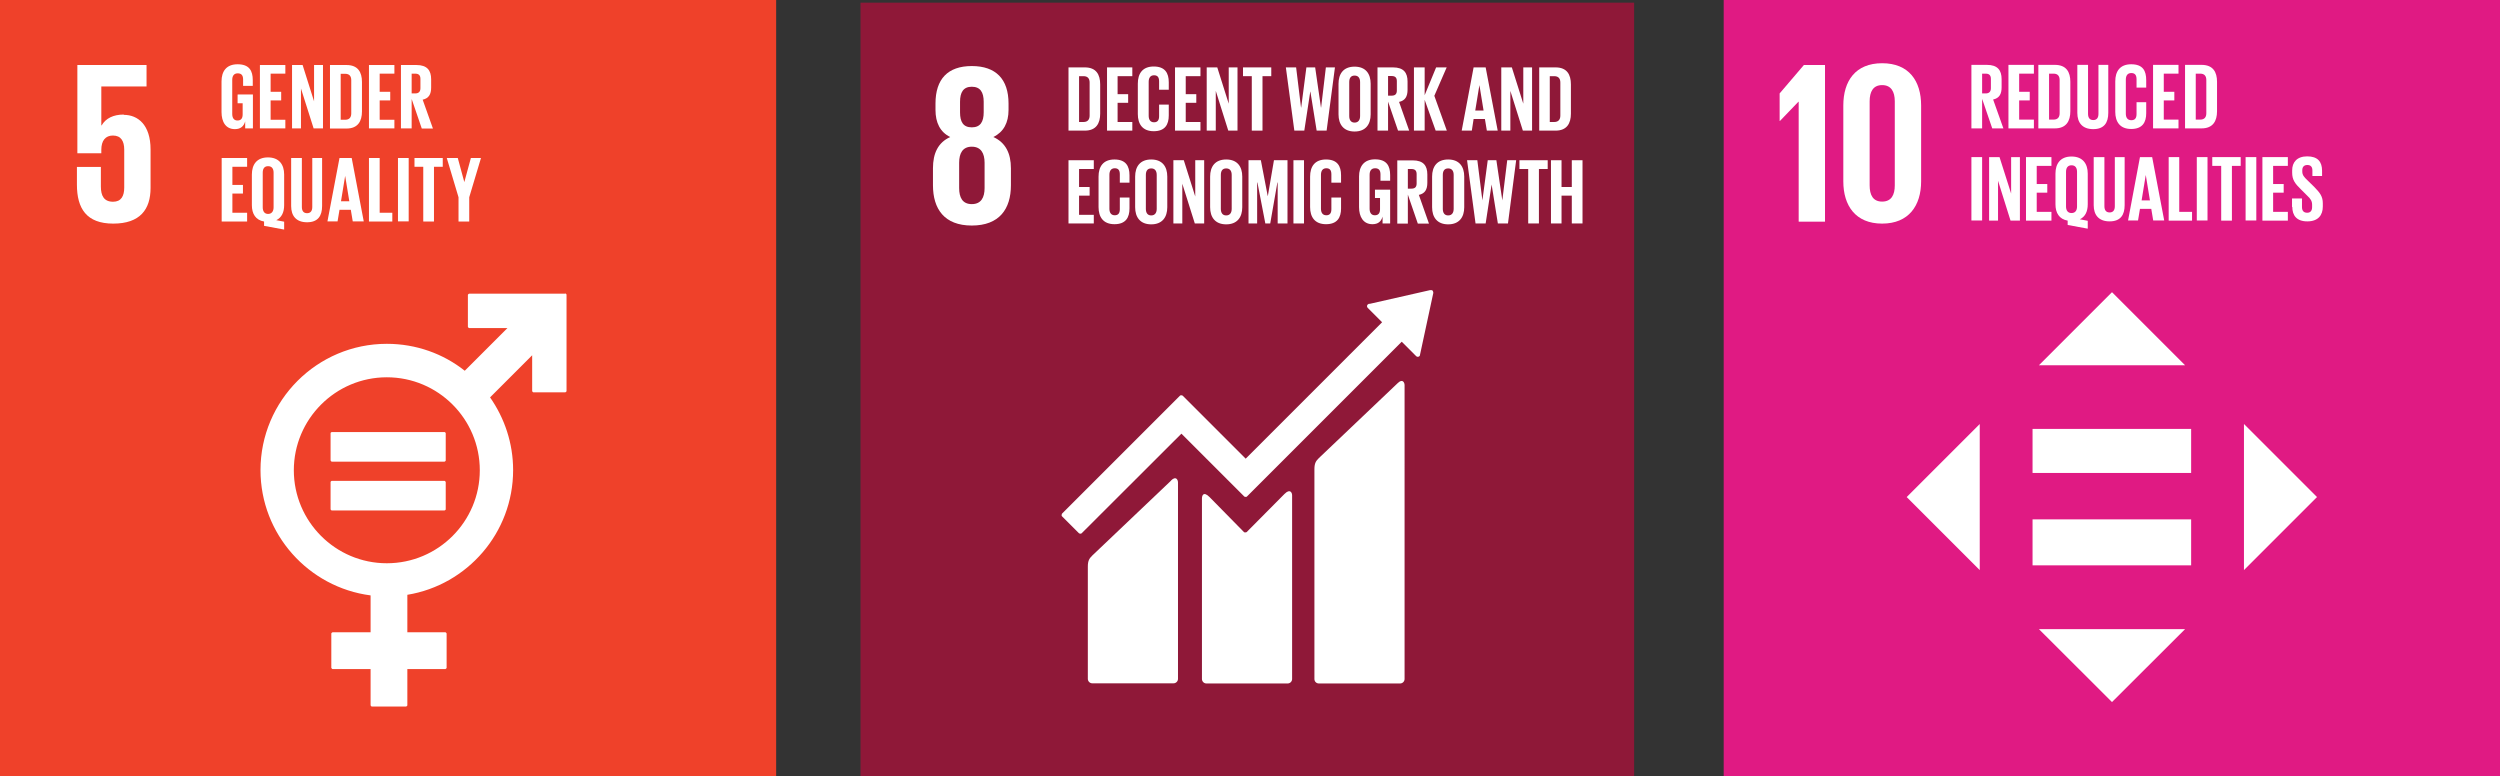 <?xml version="1.0" encoding="UTF-8"?>
<svg xmlns="http://www.w3.org/2000/svg" viewBox="0 0 168.04 52.18">
  <rect x="0" y="0" width="168.04" height="52.18" fill="#333333" stroke="none"/>
  <g id="Layer_1" data-name="Layer 1"/>
  <g id="Layer_2" data-name="Layer 2">
    <g id="Layer_1-2" data-name="Layer 1">
      <rect width="52.17" height="52.18" fill="#ef412a"/>
      <path d="M8.32,7.7c-.7,0-1.21,.25-1.49,.73h-.02v-2.62h3.04v-1.44H5.2v5.93h1.61v-.23c0-.62,.28-.96,.78-.96,.54,0,.76,.37,.76,.95v2.55c0,.56-.2,.95-.75,.95-.61,0-.82-.4-.82-1.02v-1.32h-1.61v1.19c0,1.6,.64,2.62,2.44,2.62s2.51-.95,2.51-2.4v-2.58c0-1.66-.85-2.33-1.8-2.33" fill="#fff"/>
      <path d="M26,37.86c-3.45,0-6.25-2.81-6.25-6.25s2.8-6.25,6.25-6.25,6.25,2.8,6.25,6.25-2.8,6.25-6.25,6.25m12.01-18.12h-6.48s-.08,.04-.08,.08v2.15s.04,.08,.08,.08h2.58l-2.87,2.87c-1.44-1.14-3.26-1.81-5.24-1.81-4.68,0-8.49,3.81-8.49,8.49,0,4.31,3.23,7.88,7.4,8.42v2.48h-2.56s-.08,.04-.08,.08v2.31s.04,.08,.08,.08h2.56v2.44s.04,.08,.08,.08h2.31s.08-.04,.08-.08v-2.44h2.56s.08-.04,.08-.08v-2.31s-.04-.08-.08-.08h-2.56v-2.52c4.03-.66,7.11-4.17,7.11-8.38,0-1.82-.58-3.5-1.55-4.89l2.83-2.83v2.41s.04,.08,.08,.08h2.15s.08-.04,.08-.08v-6.49s-.04-.08-.08-.08" fill="#fff"/>
      <path d="M29.88,29.04h-7.58s-.08,.03-.08,.07v1.84s.04,.08,.08,.08h7.58s.08-.03,.08-.08v-1.84s-.04-.07-.08-.07" fill="#fff"/>
      <path d="M29.88,32.32h-7.58s-.08,.03-.08,.08v1.84s.04,.07,.08,.07h7.58s.08-.03,.08-.07v-1.84s-.04-.08-.08-.08" fill="#fff"/>
      <polygon points="14.9 10.62 16.61 10.62 16.61 11.21 15.62 11.21 15.62 12.43 16.33 12.43 16.33 13.01 15.62 13.01 15.62 14.3 16.61 14.3 16.61 14.89 14.9 14.89 14.9 10.62" fill="#fff"/>
      <path d="M18.39,13.94v-2.33c0-.26-.11-.44-.37-.44s-.36,.18-.36,.44v2.33c0,.25,.11,.44,.36,.44s.37-.19,.37-.44m-.64,1.24v-.29c-.57-.1-.82-.52-.82-1.1v-2.06c0-.67,.33-1.15,1.08-1.15s1.09,.48,1.09,1.15v2.06c0,.47-.16,.83-.53,1.01l.53,.1v.53l-1.35-.25Z" fill="#fff"/>
      <path d="M21.65,10.62v3.23c0,.66-.28,1.09-1.01,1.09s-1.07-.43-1.07-1.09v-3.23h.72v3.29c0,.25,.1,.42,.35,.42s.35-.17,.35-.42v-3.29h.66Z" fill="#fff"/>
      <path d="M22.91,13.53h.57l-.28-1.71h0l-.28,1.71Zm-.9,1.35l.81-4.26h.82l.81,4.26h-.74l-.13-.78h-.76l-.13,.78h-.68Z" fill="#fff"/>
      <polygon points="24.8 10.62 25.52 10.62 25.52 14.3 26.37 14.3 26.37 14.89 24.8 14.89 24.8 10.62" fill="#fff"/>
      <rect x="26.75" y="10.62" width=".72" height="4.26" fill="#fff"/>
      <polygon points="27.86 10.62 29.76 10.62 29.76 11.21 29.17 11.21 29.17 14.89 28.45 14.89 28.45 11.21 27.86 11.21 27.86 10.62" fill="#fff"/>
      <polygon points="31.54 13.26 31.54 14.89 30.82 14.89 30.82 13.26 30.03 10.62 30.77 10.62 31.21 12.24 31.21 12.24 31.65 10.62 32.33 10.62 31.54 13.26" fill="#fff"/>
      <path d="M15.98,6.35h1.02v2.28h-.52v-.47c-.09,.32-.3,.52-.69,.52-.62,0-.9-.49-.9-1.15v-2.06c0-.67,.32-1.15,1.08-1.15,.79,0,1.02,.44,1.02,1.07v.38h-.65v-.43c0-.26-.1-.41-.36-.41s-.37,.18-.37,.44v2.29c0,.26,.11,.44,.35,.44,.23,0,.35-.13,.35-.41v-.75h-.34v-.57Z" fill="#fff"/>
      <polygon points="17.47 4.37 19.18 4.37 19.18 4.95 18.19 4.95 18.19 6.17 18.9 6.17 18.9 6.75 18.19 6.75 18.19 8.05 19.18 8.05 19.18 8.63 17.47 8.63 17.47 4.37" fill="#fff"/>
      <polygon points="20.23 5.95 20.23 8.63 19.63 8.63 19.63 4.37 20.34 4.37 21.11 6.81 21.11 4.37 21.71 4.37 21.71 8.63 21.08 8.63 20.23 5.95" fill="#fff"/>
      <path d="M23.2,8.05c.3,0,.41-.18,.41-.43v-2.23c0-.25-.11-.43-.41-.43h-.3v3.09h.3Zm1.13-2.53v1.97c0,.65-.27,1.15-1.04,1.15h-1.11V4.37h1.11c.77,0,1.04,.48,1.04,1.14" fill="#fff"/>
      <polygon points="24.8 4.37 26.51 4.37 26.51 4.95 25.52 4.95 25.52 6.17 26.23 6.17 26.23 6.75 25.52 6.75 25.52 8.05 26.51 8.05 26.51 8.63 24.8 8.63 24.8 4.37" fill="#fff"/>
      <path d="M27.67,4.95v1.33h.24c.24,0,.35-.13,.35-.35v-.63c0-.23-.11-.35-.35-.35h-.24Zm0,1.72v1.96h-.72V4.37h1.04c.72,0,.99,.36,.99,.96v.55c0,.46-.16,.73-.57,.82l.69,1.94h-.75l-.67-1.96Z" fill="#fff"/>
      <rect x="57.84" y=".18" width="52" height="52" fill="#8f1838"/>
      <path d="M66.18,12.64c0,.63-.23,1.08-.86,1.08s-.85-.45-.85-1.08v-1.7c0-.63,.23-1.08,.85-1.08s.86,.45,.86,1.08v1.7Zm-1.65-5.8c0-.63,.22-1.01,.79-1.01s.8,.37,.8,1.01v.71c0,.63-.22,1.01-.8,1.01s-.79-.37-.79-1.01v-.71Zm3.42,5.61v-1.14c0-1-.36-1.73-1.18-2.1,.69-.34,1.02-.96,1.02-1.82v-.43c0-1.64-.85-2.52-2.47-2.52s-2.44,.88-2.44,2.52v.43c0,.85,.31,1.49,.99,1.82-.82,.37-1.16,1.1-1.16,2.1v1.14c0,1.59,.76,2.71,2.61,2.71s2.63-1.11,2.63-2.71" fill="#fff"/>
      <path d="M93.94,25.76l-5.29,5.03c-.2,.2-.3,.34-.3,.76v14.09c0,.17,.13,.3,.3,.3h5.46c.17,0,.3-.14,.3-.3V25.89c0-.17-.13-.47-.47-.13" fill="#fff"/>
      <path d="M78.71,32.31l-5.29,5.03c-.2,.2-.3,.34-.3,.75v7.54c0,.16,.13,.3,.3,.3h5.46c.17,0,.3-.14,.3-.3v-13.2c0-.17-.13-.47-.47-.13" fill="#fff"/>
      <path d="M96.34,19.66s-.01-.08-.04-.12c-.03-.03-.06-.04-.1-.04h-.07l-4.05,.92h-.07s-.06,.03-.08,.05c-.06,.06-.06,.16,0,.22l.05,.05,.92,.92-9.17,9.17-4.24-4.24s-.12-.05-.17,0l-1.15,1.15h0l-6.79,6.79s-.05,.13,0,.17l1.15,1.15s.12,.05,.17,0l6.71-6.7,3.07,3.07s0,0,.01,.01l1.15,1.15s.12,.05,.17,0l10.41-10.41,.97,.97c.06,.06,.16,.06,.22,0,.03-.03,.04-.06,.04-.1h0l.89-4.14v-.04Z" fill="#fff"/>
      <path d="M86.35,33.19l-2.56,2.58s-.12,.04-.17,0l-2.32-2.36c-.42-.42-.51-.08-.51,.09v12.14c0,.16,.13,.3,.3,.3h5.46c.17,0,.3-.14,.3-.3v-12.35c0-.17-.13-.47-.51-.09" fill="#fff"/>
      <path d="M72.83,8.2c.29,0,.41-.18,.41-.43v-2.22c0-.25-.11-.43-.41-.43h-.3v3.08h.3Zm1.12-2.53v1.97c0,.65-.27,1.14-1.03,1.14h-1.1V4.53h1.1c.76,0,1.03,.48,1.03,1.14" fill="#fff"/>
      <polygon points="74.41 4.53 76.11 4.53 76.11 5.12 75.12 5.12 75.12 6.33 75.83 6.33 75.83 6.91 75.12 6.91 75.12 8.2 76.11 8.2 76.11 8.78 74.41 8.78 74.41 4.53" fill="#fff"/>
      <path d="M76.48,7.68v-2.06c0-.67,.31-1.15,1.07-1.15s1.01,.44,1.01,1.06v.5h-.65v-.56c0-.26-.09-.41-.34-.41s-.36,.18-.36,.44v2.28c0,.26,.11,.44,.36,.44s.34-.16,.34-.41v-.78h.65v.73c0,.61-.25,1.06-1.01,1.06s-1.07-.49-1.07-1.15" fill="#fff"/>
      <polygon points="78.98 4.53 80.69 4.53 80.69 5.12 79.7 5.12 79.7 6.33 80.41 6.33 80.41 6.91 79.7 6.91 79.7 8.2 80.69 8.2 80.69 8.78 78.98 8.78 78.98 4.53" fill="#fff"/>
      <polygon points="81.72 6.11 81.72 8.78 81.11 8.78 81.11 4.53 81.82 4.53 82.59 6.97 82.59 4.53 83.18 4.53 83.18 8.78 82.56 8.78 81.72 6.11" fill="#fff"/>
      <polygon points="83.55 4.53 85.45 4.53 85.45 5.12 84.86 5.12 84.86 8.78 84.14 8.78 84.14 5.12 83.55 5.12 83.55 4.53" fill="#fff"/>
      <polygon points="88.07 6.16 87.67 8.78 87 8.78 86.43 4.53 87.12 4.53 87.45 7.23 87.46 7.23 87.81 4.53 88.4 4.53 88.79 7.23 88.8 7.23 89.12 4.53 89.73 4.53 89.17 8.78 88.5 8.78 88.08 6.16 88.07 6.16" fill="#fff"/>
      <path d="M91.42,7.8v-2.28c0-.26-.11-.44-.37-.44s-.36,.18-.36,.44v2.28c0,.26,.11,.44,.36,.44s.37-.18,.37-.44m-1.45-.11v-2.06c0-.67,.33-1.15,1.08-1.15s1.08,.48,1.08,1.15v2.06c0,.66-.33,1.15-1.08,1.15s-1.08-.49-1.08-1.15" fill="#fff"/>
      <path d="M93.3,5.11v1.32h.24c.25,0,.35-.12,.35-.35v-.63c0-.23-.11-.34-.35-.34h-.24Zm0,1.72v1.95h-.71V4.53h1.04c.72,0,.98,.36,.98,.95v.55c0,.46-.16,.73-.57,.82l.68,1.93h-.75l-.67-1.95Z" fill="#fff"/>
      <polygon points="95.76 6.71 95.76 8.78 95.04 8.78 95.04 4.53 95.76 4.53 95.76 6.4 96.53 4.53 97.24 4.53 96.41 6.44 97.25 8.78 96.5 8.78 95.76 6.71" fill="#fff"/>
      <path d="M99.15,7.43h.57l-.28-1.71h0l-.28,1.71Zm-.9,1.35l.8-4.25h.81l.81,4.25h-.73l-.13-.78h-.76l-.12,.78h-.68Z" fill="#fff"/>
      <polygon points="101.52 6.11 101.52 8.78 100.91 8.78 100.91 4.53 101.62 4.53 102.39 6.97 102.39 4.53 102.98 4.53 102.98 8.78 102.36 8.78 101.52 6.11" fill="#fff"/>
      <path d="M104.47,8.2c.29,0,.41-.18,.41-.43v-2.22c0-.25-.11-.43-.41-.43h-.3v3.08h.3Zm1.12-2.53v1.97c0,.65-.27,1.14-1.03,1.14h-1.1V4.53h1.1c.76,0,1.03,.48,1.03,1.14" fill="#fff"/>
      <polygon points="71.82 10.77 73.52 10.77 73.52 11.36 72.53 11.36 72.53 12.57 73.24 12.57 73.24 13.15 72.53 13.15 72.53 14.44 73.52 14.44 73.52 15.02 71.82 15.02 71.82 10.77" fill="#fff"/>
      <path d="M73.84,13.93v-2.06c0-.67,.31-1.15,1.07-1.15s1.01,.44,1.01,1.06v.5h-.65v-.56c0-.26-.09-.41-.34-.41s-.36,.18-.36,.44v2.28c0,.26,.11,.44,.36,.44s.34-.16,.34-.41v-.78h.65v.73c0,.61-.25,1.06-1.01,1.06s-1.07-.49-1.07-1.15" fill="#fff"/>
      <path d="M77.75,14.04v-2.28c0-.26-.11-.44-.37-.44s-.36,.18-.36,.44v2.28c0,.26,.11,.44,.36,.44s.37-.18,.37-.44m-1.45-.11v-2.06c0-.67,.33-1.15,1.08-1.15s1.08,.48,1.08,1.15v2.06c0,.66-.33,1.15-1.08,1.15s-1.08-.49-1.08-1.15" fill="#fff"/>
      <polygon points="79.47 12.35 79.47 15.02 78.87 15.02 78.87 10.77 79.57 10.77 80.34 13.21 80.34 10.77 80.94 10.77 80.94 15.02 80.31 15.02 79.47 12.35" fill="#fff"/>
      <path d="M82.79,14.04v-2.28c0-.26-.11-.44-.37-.44s-.36,.18-.36,.44v2.28c0,.26,.11,.44,.36,.44s.37-.18,.37-.44m-1.45-.11v-2.06c0-.67,.33-1.15,1.08-1.15s1.08,.48,1.08,1.15v2.06c0,.66-.33,1.15-1.08,1.15s-1.08-.49-1.08-1.15" fill="#fff"/>
      <polygon points="85.88 12.27 85.86 12.27 85.38 15.02 85.05 15.02 84.52 12.27 84.5 12.27 84.5 15.02 83.92 15.02 83.92 10.77 84.75 10.77 85.21 13.17 85.22 13.17 85.63 10.77 86.54 10.77 86.54 15.02 85.88 15.02 85.88 12.27" fill="#fff"/>
      <rect x="86.94" y="10.77" width=".71" height="4.25" fill="#fff"/>
      <path d="M88.06,13.93v-2.06c0-.67,.31-1.15,1.07-1.15s1.01,.44,1.01,1.06v.5h-.65v-.56c0-.26-.09-.41-.34-.41s-.36,.18-.36,.44v2.28c0,.26,.11,.44,.36,.44s.34-.16,.34-.41v-.78h.65v.73c0,.61-.25,1.06-1.01,1.06s-1.07-.49-1.07-1.15" fill="#fff"/>
      <path d="M92.43,12.75h1.01v2.27h-.51v-.46c-.09,.32-.29,.51-.68,.51-.61,0-.9-.49-.9-1.15v-2.06c0-.66,.32-1.15,1.07-1.15,.79,0,1.02,.44,1.02,1.06v.38h-.65v-.43c0-.26-.1-.41-.36-.41s-.37,.18-.37,.44v2.28c0,.26,.11,.44,.35,.44,.23,0,.35-.13,.35-.41v-.75h-.34v-.56Z" fill="#fff"/>
      <path d="M94.63,11.36v1.32h.24c.25,0,.35-.12,.35-.35v-.63c0-.23-.11-.34-.35-.34h-.24Zm0,1.72v1.95h-.71v-4.25h1.04c.72,0,.98,.36,.98,.95v.55c0,.46-.16,.73-.57,.82l.68,1.93h-.75l-.67-1.95Z" fill="#fff"/>
      <path d="M97.71,14.04v-2.28c0-.26-.11-.44-.37-.44s-.36,.18-.36,.44v2.28c0,.26,.11,.44,.36,.44s.37-.18,.37-.44m-1.45-.11v-2.06c0-.67,.33-1.15,1.08-1.15s1.08,.48,1.08,1.15v2.06c0,.66-.33,1.15-1.08,1.15s-1.08-.49-1.08-1.15" fill="#fff"/>
      <polygon points="100.26 12.4 99.86 15.02 99.18 15.02 98.61 10.77 99.3 10.77 99.64 13.47 99.64 13.47 100 10.77 100.58 10.77 100.98 13.47 100.98 13.47 101.31 10.77 101.91 10.77 101.36 15.02 100.68 15.02 100.26 12.4 100.26 12.4" fill="#fff"/>
      <polygon points="102.13 10.77 104.03 10.77 104.03 11.36 103.44 11.36 103.44 15.02 102.72 15.02 102.72 11.36 102.13 11.36 102.13 10.77" fill="#fff"/>
      <polygon points="105.65 13.15 104.96 13.15 104.96 15.02 104.25 15.02 104.25 10.77 104.96 10.77 104.96 12.57 105.65 12.57 105.65 10.77 106.37 10.77 106.37 15.02 105.65 15.02 105.65 13.15" fill="#fff"/>
      <rect x="115.86" y="0" width="52.18" height="52.18" fill="#e01a83"/>
      <polygon points="120.9 6.84 120.9 14.9 122.67 14.9 122.67 4.37 121.25 4.37 119.62 6.28 119.62 8.13 119.64 8.13 120.88 6.84 120.9 6.84" fill="#fff"/>
      <path d="M125.67,12.46V6.81c0-.64,.23-1.09,.84-1.09s.85,.45,.85,1.09v5.65c0,.64-.23,1.09-.85,1.09s-.84-.45-.84-1.09m3.46-.28V7.09c0-1.65-.82-2.84-2.62-2.84s-2.61,1.2-2.61,2.84v5.1c0,1.63,.82,2.84,2.61,2.84s2.62-1.21,2.62-2.84" fill="#fff"/>
      <path d="M133.23,4.95v1.33h.24c.24,0,.35-.13,.35-.35v-.63c0-.23-.11-.35-.35-.35h-.24Zm0,1.72v1.96h-.72V4.36h1.04c.72,0,.99,.36,.99,.96v.55c0,.46-.16,.73-.57,.82l.69,1.94h-.75l-.67-1.96Z" fill="#fff"/>
      <polygon points="135 4.36 136.71 4.36 136.71 4.95 135.72 4.95 135.72 6.17 136.43 6.17 136.43 6.75 135.72 6.75 135.72 8.04 136.71 8.04 136.71 8.63 135 8.63 135 4.36" fill="#fff"/>
      <path d="M138.03,8.04c.3,0,.41-.18,.41-.43v-2.23c0-.25-.11-.43-.41-.43h-.3v3.09h.3Zm1.13-2.53v1.97c0,.65-.27,1.15-1.04,1.15h-1.11V4.36h1.11c.77,0,1.04,.48,1.04,1.14" fill="#fff"/>
      <path d="M141.71,4.36v3.23c0,.66-.28,1.09-1.01,1.09s-1.07-.43-1.07-1.09v-3.23h.72v3.29c0,.25,.1,.42,.35,.42s.35-.17,.35-.42v-3.29h.66Z" fill="#fff"/>
      <path d="M142.18,7.53v-2.06c0-.67,.31-1.15,1.07-1.15,.79,0,1.01,.44,1.01,1.07v.5h-.65v-.56c0-.26-.09-.42-.35-.42s-.37,.18-.37,.44v2.29c0,.26,.11,.44,.37,.44s.35-.16,.35-.42v-.79h.65v.74c0,.61-.25,1.06-1.01,1.06s-1.07-.49-1.07-1.15" fill="#fff"/>
      <polygon points="144.72 4.36 146.43 4.36 146.43 4.95 145.44 4.95 145.44 6.17 146.15 6.17 146.15 6.75 145.44 6.75 145.44 8.04 146.43 8.04 146.43 8.63 144.72 8.63 144.72 4.36" fill="#fff"/>
      <path d="M147.89,8.04c.3,0,.41-.18,.41-.43v-2.23c0-.25-.11-.43-.41-.43h-.3v3.09h.3Zm1.13-2.53v1.97c0,.65-.27,1.15-1.04,1.15h-1.11V4.36h1.11c.77,0,1.04,.48,1.04,1.14" fill="#fff"/>
      <rect x="132.51" y="10.56" width=".72" height="4.26" fill="#fff"/>
      <polygon points="134.3 12.15 134.3 14.83 133.7 14.83 133.7 10.56 134.4 10.56 135.18 13.01 135.18 10.56 135.77 10.56 135.77 14.83 135.14 14.83 134.3 12.15" fill="#fff"/>
      <polygon points="136.18 10.56 137.89 10.56 137.89 11.15 136.9 11.15 136.9 12.37 137.61 12.37 137.61 12.95 136.9 12.95 136.9 14.24 137.89 14.24 137.89 14.83 136.18 14.83 136.18 10.56" fill="#fff"/>
      <path d="M139.61,13.88v-2.33c0-.26-.11-.44-.37-.44s-.37,.18-.37,.44v2.33c0,.25,.11,.44,.37,.44s.37-.19,.37-.44m-.63,1.24v-.29c-.57-.1-.82-.52-.82-1.1v-2.06c0-.67,.33-1.15,1.08-1.15s1.09,.48,1.09,1.15v2.06c0,.47-.16,.83-.53,1.01l.53,.1v.53l-1.35-.25Z" fill="#fff"/>
      <path d="M142.81,10.56v3.23c0,.66-.28,1.09-1.01,1.09s-1.07-.43-1.07-1.09v-3.23h.72v3.3c0,.25,.1,.42,.35,.42s.35-.17,.35-.42v-3.3h.66Z" fill="#fff"/>
      <path d="M143.94,13.47h.57l-.28-1.71h0l-.28,1.71Zm-.9,1.35l.8-4.26h.82l.81,4.26h-.74l-.13-.78h-.76l-.13,.78h-.68Z" fill="#fff"/>
      <polygon points="145.77 10.56 146.48 10.56 146.48 14.24 147.34 14.24 147.34 14.83 145.77 14.83 145.77 10.56" fill="#fff"/>
      <rect x="147.66" y="10.56" width=".72" height="4.26" fill="#fff"/>
      <polygon points="148.7 10.56 150.61 10.56 150.61 11.15 150.02 11.15 150.02 14.83 149.3 14.83 149.3 11.15 148.7 11.15 148.7 10.56" fill="#fff"/>
      <rect x="150.94" y="10.56" width=".72" height="4.26" fill="#fff"/>
      <polygon points="152.07 10.56 153.78 10.56 153.78 11.15 152.79 11.15 152.79 12.37 153.5 12.37 153.5 12.95 152.79 12.95 152.79 14.24 153.78 14.24 153.78 14.83 152.07 14.83 152.07 10.56" fill="#fff"/>
      <path d="M154.06,13.91v-.57h.67v.58c0,.24,.11,.38,.35,.38,.23,0,.33-.15,.33-.38v-.16c0-.24-.1-.4-.32-.6l-.42-.42c-.41-.4-.6-.65-.6-1.14v-.15c0-.53,.31-.94,1.01-.94s1,.35,1,.97v.35h-.65v-.37c0-.24-.11-.37-.34-.37-.2,0-.34,.11-.34,.35v.09c0,.24,.13,.38,.34,.58l.46,.45c.39,.4,.58,.64,.58,1.11v.21c0,.58-.31,1-1.04,1s-1.01-.41-1.01-.97" fill="#fff"/>
      <polygon points="133.07 28.5 128.16 33.41 133.07 38.32 133.07 28.5" fill="#fff"/>
      <polygon points="150.83 38.32 155.74 33.41 150.83 28.5 150.83 38.32" fill="#fff"/>
      <polygon points="146.87 24.55 141.96 19.64 137.05 24.55 146.87 24.55" fill="#fff"/>
      <polygon points="137.05 42.29 141.96 47.19 146.87 42.29 137.05 42.29" fill="#fff"/>
      <rect x="136.62" y="28.83" width="10.66" height="2.96" fill="#fff"/>
      <rect x="136.62" y="34.91" width="10.66" height="3.09" fill="#fff"/>
    </g>
  </g>
</svg>